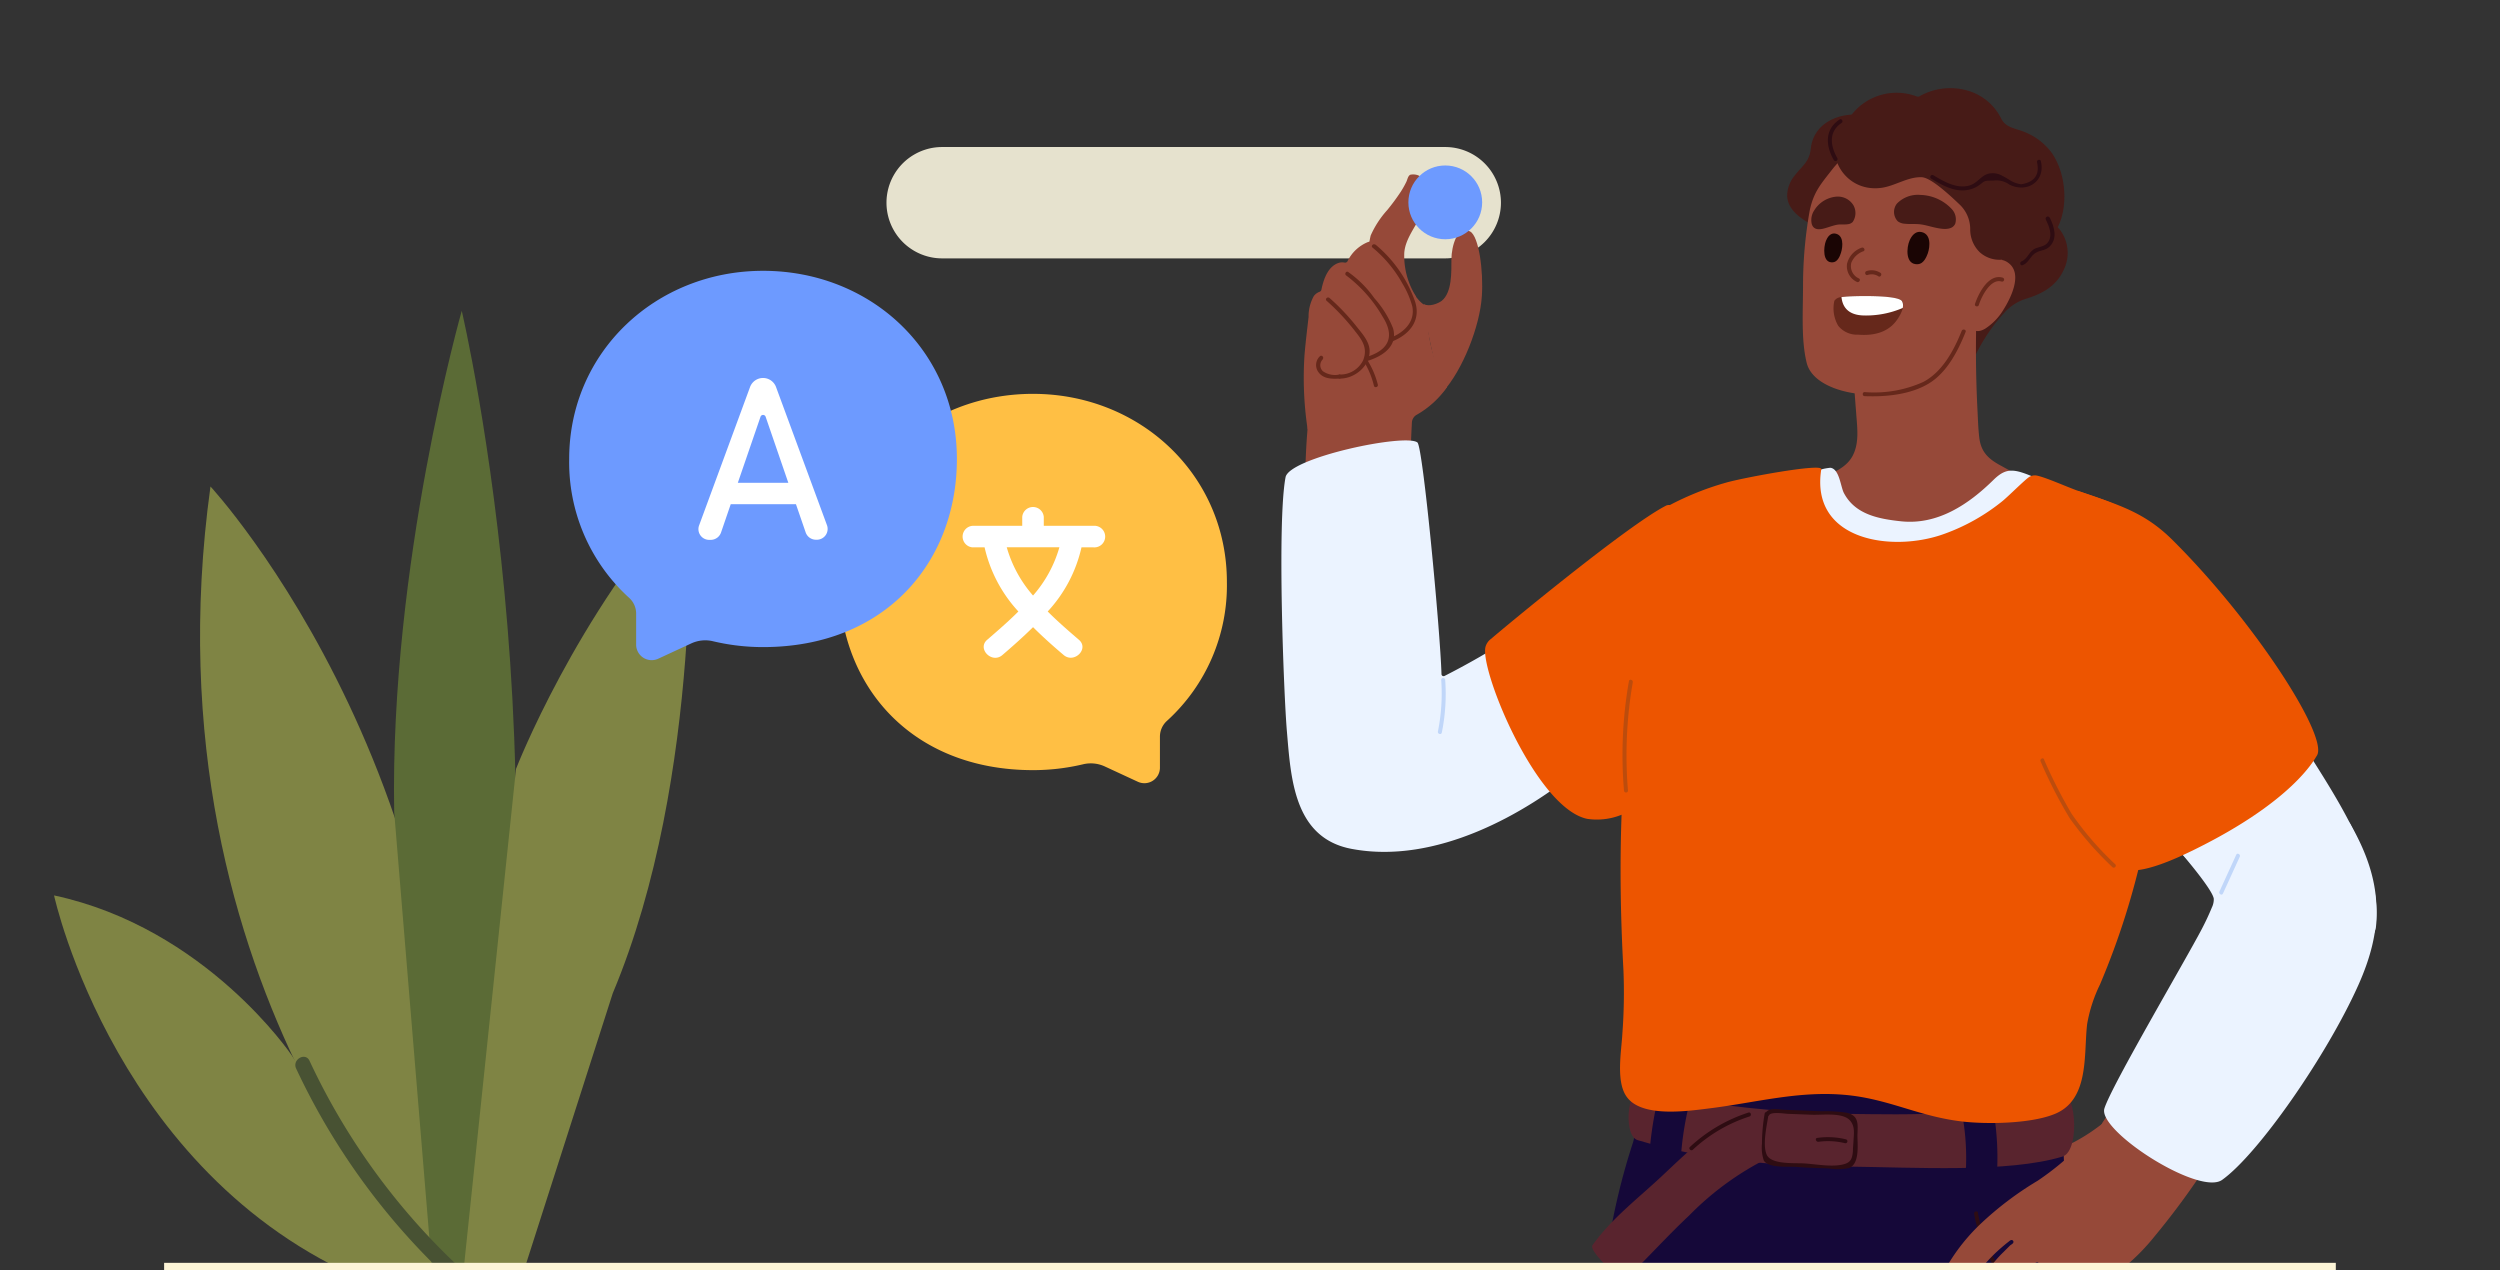 <svg id="Layer_1" data-name="Layer 1" xmlns="http://www.w3.org/2000/svg" xmlns:xlink="http://www.w3.org/1999/xlink" viewBox="0 0 370 188"><rect x="0" y="0" width="370" height="188" fill="#333333" stroke="none"/><defs><style>.cls-1{fill:none;}.cls-2{clip-path:url(#clip-path);}.cls-3{fill:#e6e2ce;}.cls-4{clip-path:url(#clip-path-2);}.cls-5{fill:#964939;}.cls-6{fill:#471b17;}.cls-7{fill:#1a0504;}.cls-8{fill:#66281b;}.cls-9{fill:#fff;}.cls-10{fill:#ebf3ff;}.cls-11{fill:#150839;}.cls-12{fill:#2e0c12;}.cls-13{fill:#040011;}.cls-14{fill:#59242e;}.cls-15{fill:#ed5500;}.cls-16{fill:#c0d6f9;}.cls-17{fill:#bc4c0d;}.cls-18{fill:#6d9aff;}.cls-19{fill:#7f8444;}.cls-20{fill:#5b6b36;}.cls-21{fill:#485233;}.cls-22{fill:#ffbf44;}.cls-23{fill:#fdf5d7;}</style><clipPath id="clip-path"><rect class="cls-1" width="370" height="188"/></clipPath><clipPath id="clip-path-2"><rect class="cls-1" x="182.9" width="184.14" height="216.88"/></clipPath></defs><g class="cls-2"><path class="cls-3" d="M222.14,30a8.25,8.25,0,0,0-8.24-8.24H139.44a8.24,8.24,0,0,0,0,16.48H213.9A8.25,8.25,0,0,0,222.14,30Z"/><g class="cls-4"><path class="cls-5" d="M193.21,74.54a99.42,99.42,0,0,1,.86-16.1c-.11-.15,1-6.87,2.37-9.59,1.24-2.42,3.54-4.27,5.71-5.82,1-.73,2.92-2.3,4.33-2,2.15.39,3,3.88,4.82,4.28a20.77,20.77,0,0,0,1.12,8.09,31.17,31.17,0,0,0,1.73,3.91,13.74,13.74,0,0,1-4.5,4.09,1.39,1.39,0,0,0-.69,1.19q-.36,6.39-.1,12.81a.7.7,0,0,1,.85,1c-1,1.66-4.73,1.09-6.37,1.11a26.15,26.15,0,0,1-9.87-1.74A.74.74,0,0,1,193.21,74.54Z"/><path class="cls-6" d="M290.58,55.74c.83-.37,1.33-2.2,1.7-3a28.58,28.58,0,0,1,1.92-3.36,25.74,25.74,0,0,1,2.6-3.27,7.15,7.15,0,0,1,3-1.88c2.36-.72,4.42-1.79,5.54-4.11a5.69,5.69,0,0,0-.52-6.18,11,11,0,0,0-1.53-1.44c-1-.84-1.06.09-.44-1.18.54-1.11,1.92-.2,1.81-1.51-.2-2.36-2.36-3.74-4.26-4.72a.37.37,0,0,0-.48.13c-1-1.08-2.53-.88-3.77,0a7.07,7.07,0,0,0-2.78,5c-.18,1.14-.22,2.3-.49,3.43-.36,1.47-1.06,2.84-1.45,4.3A68.37,68.37,0,0,0,290,46.45C289.88,47.58,287.94,56.94,290.58,55.74Z"/><path class="cls-6" d="M264.5,28.87c0,2,1.73,3.27,3.28,4.18,1.14.65,3.15,1.5,4.16.14.61-.82.41-2.32.51-3.27.2-1.74.6-3.66,2-4.87s4.8-2,5.3-4.27c.3-1.39-1.06-2.42-2.27-3.06a.36.36,0,0,0-.25-.32c-3.75-1.3-8.78.22-9.23,4.59-.21,2-1.32,2.58-2.39,4A4.81,4.81,0,0,0,264.5,28.87Z"/><path class="cls-5" d="M262.19,75.79a.39.39,0,0,0,.18.29c.93,2.68,5,4.45,7.24,5.35a36.22,36.22,0,0,0,13.82,2,31.59,31.59,0,0,0,12.91-3c2.74-1.25,7.66-2.76,8.2-6.25a.32.32,0,0,0,0-.17.34.34,0,0,0-.11-.53L296.28,69c-1.89-1-3.09-2-3.35-4.26-.16-1.33-.19-2.69-.26-4q-.46-9,0-18a.38.38,0,0,0-.63-.29c-1.39-1.91-7.27,1.75-8.42,2.35a28.29,28.29,0,0,0-5.92,3.64c-1.54,1.37-2,3.32-3.13,4.95a.33.33,0,0,0-.4.36v.14l-.14.19a.41.41,0,0,0,.21.66q.22,3.18.47,6.35c.15,2.13.52,4.53-.58,6.48s-3.55,2.67-5.41,3.49l-6.25,2.77a.35.35,0,0,0-.07.59,3,3,0,0,0-.11.32.33.33,0,0,0-.09.25c0,.06,0,.11,0,.17A2.57,2.57,0,0,0,262.19,75.79Z"/><path class="cls-5" d="M266.85,42.18c0,3.84-.3,8.12.54,11.52,1.05,4.26,9.21,5.56,13.48,4.16,2.42-.79,5.26-1.41,7.31-3,2.55-2,3.37-6.11,4.44-9A20.89,20.89,0,0,1,294,42.65a29.13,29.13,0,0,0,1.6-2.48,13.92,13.92,0,0,0-.46-13.07c-1.47-2.72-2.75-4.8-5.57-6a18.09,18.09,0,0,0-5.77-1.32,14.18,14.18,0,0,0-12.49,5.12c-1.8,2.31-2.92,3.5-3.49,6.36A62.92,62.92,0,0,0,266.85,42.18Z"/><path class="cls-5" d="M291.13,46.3c-.11,1.55.67,3.5,2.65,2.36a8.58,8.58,0,0,0,2.72-2.81c1.08-1.7,2.82-5.18.89-6.82-2.76-2.35-5.3,3.18-6.05,6.11A8.09,8.09,0,0,0,291.13,46.3Z"/><path class="cls-7" d="M271.29,38.82c.65-.06,1-.85,1.17-1.39.32-1,.44-2.78-1-2.88-.59,0-1,.52-1.22,1.09C269.87,36.57,269.69,39,271.29,38.82Z"/><path class="cls-7" d="M283.87,39.1c.8-.06,1.22-1,1.43-1.56.39-1.09.54-3.12-1.18-3.23-.71,0-1.19.59-1.48,1.23C282.15,36.59,281.93,39.26,283.87,39.1Z"/><path class="cls-8" d="M271.48,44.54a5.1,5.1,0,0,0,.58,3.68A3.55,3.55,0,0,0,275,49.53c2.05.17,4.17-.21,5.54-1.9.51-.63,1.48-2.19,1-3.05s-6.72-.8-8.28-.68c-.49,0-1.32.05-1.65.48A.51.51,0,0,0,271.48,44.54Z"/><path class="cls-9" d="M275.8,46.69c-2-.06-3.09-1-3.26-2.73l.68-.06c1.56-.12,7.72-.25,8.28.68a1.38,1.38,0,0,1,.1,1A13.76,13.76,0,0,1,275.8,46.69Z"/><path class="cls-8" d="M290.91,49.13c-1.13,2.82-2.76,6-5.45,7.63s-6.32,2-9.49,1.87c-.38,0-.38-.61,0-.6a17.61,17.61,0,0,0,8.69-1.51c2.83-1.49,4.53-4.7,5.67-7.55.14-.35.72-.2.58.16Z"/><path class="cls-10" d="M268.82,82.81c3.09,3.19,8,4.53,12.33,4.5a19.62,19.62,0,0,0,12.52-4.59,32.9,32.9,0,0,0,5.17-5.82c1-1.38,3-3.3,2.47-5.17,0-.11.77-.67.64-.72-3.67-1.6-4.85-2-6.9,0-3.67,3.61-8.26,6.73-13.72,6.14-3.27-.35-6.76-1-8.43-4.18-.49-.92-.66-3.58-2-3.74a7.83,7.83,0,0,0-3.73,1.35s1.79.19,1.77.22C266.36,74.51,265.4,79.27,268.82,82.81Z"/><path class="cls-8" d="M275.77,37.19A3,3,0,0,0,274,38.87a2,2,0,0,0,1.12,2.34c.34.17,0,.69-.31.51a2.56,2.56,0,0,1-1.45-2.67,3.35,3.35,0,0,1,2.13-2.38c.35-.17.65.35.3.52Z"/><path class="cls-8" d="M278,40.89a1.82,1.82,0,0,0-1.59-.19c-.36.12-.52-.46-.16-.58a2.39,2.39,0,0,1,2.05.26c.32.2,0,.72-.3.51Z"/><path class="cls-8" d="M296.23,41.67c-1.63-.5-3,2.28-3.36,3.47-.12.36-.69.21-.57-.16.51-1.53,2-4.51,4.09-3.89a.3.3,0,0,1-.16.58Z"/><path class="cls-5" d="M302.79,176.23c1.64,1.53,3.79-.71,5-1.86A16.69,16.69,0,0,0,312.1,167a.36.36,0,0,0-.09-.36l.24-.19c.4-.31,0-1.09-.34-.78a27.77,27.77,0,0,1-5,3.39,21.09,21.09,0,0,0-4.67,2.59C300.86,172.94,301.45,175,302.79,176.23Z"/><path class="cls-6" d="M280.74,30.14a2,2,0,0,0,.14,2.62,1.94,1.94,0,0,0,1,.35c.77.09,1.54,0,2.31.09s1.54.35,2.32.51,2.4.49,2.87-.62a2.23,2.23,0,0,0-.54-2.17,6.57,6.57,0,0,0-4.59-2.07A4.32,4.32,0,0,0,280.74,30.14Z"/><path class="cls-6" d="M271.81,29.1a4.28,4.28,0,0,0-3.28,2,2.6,2.6,0,0,0-.39,2.06c.33,1.05,1.4.78,2.05.59s1.1-.37,1.66-.48,1.1,0,1.65-.09a1.15,1.15,0,0,0,.7-.33,2.35,2.35,0,0,0,.1-2.48A2.7,2.7,0,0,0,271.81,29.1Z"/><path class="cls-11" d="M314.81,228.78a1.12,1.12,0,0,0,.79-1.32s0-.08,0-.12a227.33,227.33,0,0,0-9.76-52.69,7.26,7.26,0,0,1-.33-1.84q-.33-7.49-.79-15a1.13,1.13,0,0,0-.22-.63.93.93,0,0,0-.59-1.06c-9-4.09-18.73-4-28.46-4-10.13.05-20.82-2.13-30.73.56l-.11.05a1.07,1.07,0,0,0-1.45.76,57,57,0,0,0-1.27,14.18,4.46,4.46,0,0,1-.23,1.49A98.32,98.32,0,0,0,237.51,188a240.43,240.43,0,0,0-2.63,26.65c-.13,3.05-2.12,10.68-.72,13.4C235.76,231.17,303.92,232.05,314.81,228.78Z"/><path class="cls-10" d="M190.46,108.23c.59,6.87,1,15.81,9.61,17.41,12.57,2.36,25.77-5.3,33.58-11.73a1.29,1.29,0,0,0,.53-1,1,1,0,0,0,.15-1c-2.3-5.84-4.7-11.59-8.83-16.4l-.07-.06a1.13,1.13,0,0,0-1.72-1.1,112.74,112.74,0,0,1-9.92,5.69.31.31,0,0,1-.45-.26c-.18-6.4-2.74-33.63-3.56-34.29-1.75-1.39-19,2.24-19.52,5.15C189,77.3,190,102.86,190.46,108.23Z"/><path class="cls-12" d="M292.73,179.51c1.53,8.62,8.06,14.93,14.74,20,.3.23,0,.75-.3.52-6.8-5.18-13.46-11.61-15-20.38-.07-.37.51-.53.58-.16Z"/><path class="cls-13" d="M245.27,178.58a60.69,60.69,0,0,0-6.36,19.89c-.06.38-.63.22-.58-.16a61.49,61.49,0,0,1,6.42-20c.18-.34.69,0,.52.3Z"/><path class="cls-14" d="M244,160.86c4.38,1.84,10.07,2.58,14.74,3.1s9.59.83,14.4.89c8.75.11,23.09.54,31.14-3.32,3-1.44,3.76,8.8.95,9.65-8,2.42-21.77,1.59-32.09,1.47-10.6-.13-20.5-.83-30.77-3.91C240.05,168.06,240.82,159.54,244,160.86Z"/><path class="cls-6" d="M278.45,27.8c2-.27,3.89-1.64,5.93-1.57,1.25,0,3.81,2.29,5.6,4a5,5,0,0,1,1.61,3.68A4.72,4.72,0,0,0,293,37.33a4.38,4.38,0,0,0,3.94,1c1.54-.32,7-1.07,6.45-2.43a.7.7,0,0,1,.14-.73c2.84-3.22,2.49-9.39,0-12.72a9.29,9.29,0,0,0-3.91-2.92c-1.35-.56-2.75-.59-3.45-2a8,8,0,0,0-5-4.13,9.23,9.23,0,0,0-7,.8.52.52,0,0,1-.45.09,8.44,8.44,0,0,0-10.65,4.26C269.42,22,272.7,28.59,278.45,27.8Z"/><path class="cls-15" d="M234.9,121.19a9.75,9.75,0,0,0,4.95-.55,38.7,38.7,0,0,0,8.45-3.88.41.41,0,0,0,.44-.15c4.77-6.37,5.61-14.68,5.42-22.41a43.3,43.3,0,0,0-1.85-12.08c-.85-2.66-3.68-8-5.66-7.32-5.71,2.84-24.85,18.75-25.93,19.72a2.18,2.18,0,0,0-.88,1.27C219.07,99.33,227.36,119.6,234.9,121.19Z"/><path class="cls-11" d="M245.82,160.9c.81-2.9,5.33-1.67,4.51,1.24a46.21,46.21,0,0,0-1.67,12.32c0,3-4.7,3-4.68,0A50.91,50.91,0,0,1,245.82,160.9Z"/><path class="cls-11" d="M294.28,160.85a41.89,41.89,0,0,1,.9,16.57c-.42,3-4.92,1.71-4.51-1.24a35.76,35.76,0,0,0-.9-14.08C289,159.18,293.52,157.94,294.28,160.85Z"/><path class="cls-10" d="M320.4,123.58c3.48,3.83,7.22,7.92,11.06,11.4,4.76,4.31,19.52,8.68,20.2,2,1.07-10.43-8.43-22.35-12.13-29.06-.36-.66-1.81.61-2,1.12a.62.62,0,0,0-.23-.12,15.55,15.55,0,0,0-17,5.9C317.71,118.52,317.5,120.41,320.4,123.58Z"/><path class="cls-5" d="M287,189.59a28.34,28.34,0,0,1,6.14-8.47,48.3,48.3,0,0,1,8.45-6.38,41.84,41.84,0,0,0,4.05-3.11c1.3-1.08,2.6-2.11,3.95-3.13a9.7,9.7,0,0,0,1.59-2.38l1.92-2.89a.68.68,0,0,1,.85-.29.63.63,0,0,1,.76-.06c4.12,2.29,9.5,4.14,11.63,8.65a.26.26,0,0,1,0,.08.8.8,0,0,1,.14,1.06A113.07,113.07,0,0,1,318.86,183a30.6,30.6,0,0,1-4.08,4.21,11.64,11.64,0,0,1-5.27,2.72c-.36,0-.71.5-.94.75-.45.51-.86,1.06-1.26,1.61-.6.85-1.15,1.74-1.67,2.64a5.26,5.26,0,0,1-1.73,2.31.81.81,0,0,1-1.07-.42,4.75,4.75,0,0,1,.27-3.09,32.17,32.17,0,0,1,1.45-3.09c.39-.72-.37-.75-.76-.26s-.77.87-1.16,1.3a11.47,11.47,0,0,0-1.26,1.91c-.86,1.45-1.91,3.54-3.62,3.73s-1.59-1.32-1.08-2.47a17.54,17.54,0,0,1,2.37-4.41c.49-.67,1-1.33,1.52-2,.19-.23,1.4-1.35,1.08-1.58a.29.29,0,0,0-.3,0,1,1,0,0,0-.27.17A21.39,21.39,0,0,0,299,189.1c-.79.88-1.53,1.81-2.23,2.75-.49.66-.91,1.54-1.43,2.22a4.84,4.84,0,0,1-2.14,1.87,1.37,1.37,0,0,1-1.86-1.65,12.52,12.52,0,0,1,.67-1.66c.25-.59.5-1.19.76-1.77a15.65,15.65,0,0,1,3.7-5.51l1-1c.14-.13.4-.24.49-.42a.28.28,0,0,0-.25-.41.63.63,0,0,0-.36.19,27.59,27.59,0,0,0-2.3,2,26.65,26.65,0,0,0-2.69,3.12,6.59,6.59,0,0,1-1.94,1.89c-.91.5-2.12,1-3,.31A1.63,1.63,0,0,1,287,189.59Z"/><path class="cls-10" d="M328.88,174.62c5.4-3.87,15.5-18.45,20.13-28.77,3.75-8.37,3.83-15.22-1.17-23.91-.87-1.52-8.2-3.42-11-2.41-4.07,1.48-14.37,6.07-14.41,6.27,0,0,5.06,5.81,5.21,7.23a2.8,2.8,0,0,1-.28,1.27q-.66,1.6-1.47,3.15c-2.52,4.82-13.43,23.31-14.44,26.61S325.5,177.05,328.88,174.62Z"/><path class="cls-15" d="M240.27,143.6a81.63,81.63,0,0,1-.16,9.39c-.14,2.64-1,7.16.68,9.39,2.33,3.16,9.43,2,12.76,1.59,6.57-.86,12.67-2.51,19.37-1.94,6.51.55,10.89,3.16,17.37,3.94,3.68.44,10,.35,13.55-1,5.47-2,4.52-8.83,5.06-13.43a21.82,21.82,0,0,1,1.9-5.84,113.45,113.45,0,0,0,6.52-20.66c1.2-5.61,1.46-11.49,3.15-17,1.49-4.82,2.92,1.82,4.7-2.88,2.28-6-2.39-23-6.69-26.71s-5.73-4-11-5.83c-1.53-.54-4.56-1.91-6-2.23a1.58,1.58,0,0,0-1.31.31c-.89.7-2.73,2.55-3.73,3.4a29.53,29.53,0,0,1-8.65,4.9c-7.64,2.81-19.93,1.09-18.24-9.56.15-.92-11.68,1.28-14.13,2a42.65,42.65,0,0,0-16.84,9.26c-.55.49.54,2.57.64,3a23.37,23.37,0,0,0,3.41,7.38,2.59,2.59,0,0,1,.39,2C239.81,109.8,239.34,126.63,240.27,143.6Z"/><path class="cls-15" d="M305.18,101c.45,4.44,2.12,8.9,3.79,13,1.59,3.91,2.26,10.51,4.6,14,1.63,2.45,9.15-1.25,11.21-2.26,14.57-7.18,17.76-13.35,18.13-13.93,1.74-2.81-9.31-19.91-21.38-31.89-4.12-4.09-7.88-5.19-14-7.26-.17-.06-5.48,8.4-5,12,.33,2.73,1.06,5.39,1.64,8.08A76.51,76.51,0,0,1,305.18,101Z"/><path class="cls-5" d="M202.46,39.76c-.06,2-.07,3.89-.05,5.83a.7.7,0,0,0,.42.51c.84.08,1.66-.09,2.5-.09s1.41.19,2.11.13a1.45,1.45,0,0,0,1.5-1.16.33.33,0,0,0,.07-.28c0-.11.61-.74.57-.81a11.26,11.26,0,0,1-1.75-6.42c.13-2.19,1.84-4.07,2.64-6a7.19,7.19,0,0,0,.44-4.17,1.71,1.71,0,0,0-1.1-1.38,2.11,2.11,0,0,0-1.08-.06c-.36.17-.43.73-.59,1.05a14,14,0,0,1-.82,1.46,32.11,32.11,0,0,1-2,2.71,14.13,14.13,0,0,0-2.46,3.78A16.81,16.81,0,0,0,202.46,39.76Z"/><path class="cls-5" d="M193.52,63.47c0,.38.65-.79.78-1.11a25.63,25.63,0,0,1,3.77-6.08,3.15,3.15,0,0,0,.55-2.08.44.44,0,0,1,.33-.42c1.3-.33,2.46-.9,2.68-2a2.35,2.35,0,0,0,0-.65.44.44,0,0,1,.38-.48,3.86,3.86,0,0,0,2.69-1.25,2.92,2.92,0,0,0,.64-1.52.46.46,0,0,1,.29-.39,4,4,0,0,0,2.45-1.87c1-2.06-.49-5.2-1.43-7-.76-1.5-2.19-3.39-4.21-2.79a5.8,5.8,0,0,0-3,2.82.41.41,0,0,1-.41.22,1.87,1.87,0,0,0-.78,0c-1.62.44-2.33,2.28-2.68,4a.41.41,0,0,1-.29.32,1.85,1.85,0,0,0-.83.62,6.16,6.16,0,0,0-.78,3.1c-.21,1.83-.44,3.71-.6,5.6A51,51,0,0,0,193.52,63.47Z"/><path class="cls-8" d="M203.55,36.18a19.08,19.08,0,0,1,5.86,8.4c.94,2.78-.74,4.89-3.31,5.93-.36.14-.52-.43-.16-.58,1.92-.78,3.52-2.36,3.08-4.59A13.19,13.19,0,0,0,207.58,42a18.53,18.53,0,0,0-4.45-5.36c-.29-.24.13-.66.42-.42Z"/><path class="cls-8" d="M199.54,40.26a16,16,0,0,1,3.87,3.88,14.88,14.88,0,0,1,2.76,4.44c.75,2.63-1.5,4.11-3.7,4.81-.37.12-.52-.46-.16-.58,3.21-1,4.19-3,2.32-5.94a20.36,20.36,0,0,0-5.39-6.1c-.32-.21,0-.73.3-.51Z"/><path class="cls-8" d="M196.77,44.1a32.63,32.63,0,0,1,4,4.22c.79,1,1.86,2.16,1.93,3.5.12,2.35-2.24,4.25-4.42,4.21a.3.3,0,0,1,0-.6,3.77,3.77,0,0,0,3.47-2.12c.71-1.82-.17-3-1.22-4.32a32.82,32.82,0,0,0-4.19-4.47c-.29-.25.13-.67.42-.42Z"/><path class="cls-8" d="M195.8,53.16a1.21,1.21,0,0,0,0,1.79,3.15,3.15,0,0,0,2.44.48c.38,0,.38.58,0,.6-1.11.06-2.36.06-3.09-.92a1.78,1.78,0,0,1,.18-2.37c.27-.28.69.14.42.42Z"/><path class="cls-8" d="M202.46,53.44a12.6,12.6,0,0,1,1.46,3.49c.09.37-.49.53-.58.16A12.3,12.3,0,0,0,202,53.74a.3.3,0,0,1,.51-.3Z"/><path class="cls-5" d="M210.73,45c.78.47,2.18-.1,2.66-.49,1.54-1.26,1.41-4.32,1.42-6.16s.85-5.13,2.77-4.09c1.28.69,2,5.81,1.73,9.62-.28,4.29-2.76,10.85-5.85,14.22C213.2,57.66,210.67,46.94,210.73,45Z"/><path class="cls-12" d="M303.35,32.17c.65,1.32,1.24,3.08,0,4.31-.55.57-1.21.52-1.88.84-1,.46-1.13,1.54-2.12,1.93-.36.14-.51-.43-.16-.57.93-.37,1.11-1.57,2.12-1.94.71-.26,1.44-.29,1.87-1,.61-1,.07-2.3-.4-3.25-.17-.34.35-.65.52-.3Z"/><path class="cls-12" d="M272.55,18.2c-1.95,1.3-1.66,3.39-.63,5.19a.3.3,0,0,1-.52.3c-1.2-2.1-1.39-4.52.85-6,.32-.22.62.3.3.51Z"/><path class="cls-12" d="M286.09,25.91c1.57.93,3.49,2.09,5.4,1.54,1.13-.33,1.67-1.41,2.74-1.73a2.83,2.83,0,0,1,1.92.2,13.32,13.32,0,0,1,1.27.72,4.05,4.05,0,0,0,1.74.63c1.95-.33,2.73-1.41,2.32-3.25-.09-.37.49-.53.57-.16.71,3-2.07,4.78-4.68,3.45a3.24,3.24,0,0,0-2.36-.58c-1.55,0-1.21.07-2.16.72a4.21,4.21,0,0,1-1.79.69c-1.92.26-3.69-.77-5.27-1.72a.3.3,0,0,1,.3-.51Z"/><path class="cls-16" d="M213.89,100.63a28.67,28.67,0,0,1-.5,7.79c-.08.38-.65.22-.58-.16a28.3,28.3,0,0,0,.49-7.63c0-.38.57-.38.59,0Z"/><path class="cls-14" d="M235.69,184.29c2.85-4,6.85-7,10.43-10.38,3.27-3.07,6.53-6.3,10.6-8.29s7.88,4.37,3.82,6.36a43.42,43.42,0,0,0-10.53,7.9c-3.21,3-6.83,7-9.36,9.38C240.1,189.78,235.06,185.18,235.69,184.29Z"/><path class="cls-12" d="M261.26,164.78c.5-.94,1.95-.57,2.84-.53l5.54.22a19.33,19.33,0,0,1,3.73.23c1.8.45,1.58,1.73,1.53,3.32,0,1.35.37,4.21-1.23,4.85a8.39,8.39,0,0,1-3,.06c-1.62-.05-3.24-.1-4.85-.23-1.1-.09-4.06.22-4.77-.93a6,6,0,0,1-.28-2.51,26.49,26.49,0,0,1,.4-4.45c.06-.38.63-.21.57.16-.23,1.52-.92,4.39-.28,5.9s4.12,1.23,5.47,1.31c1.71.1,3.91.53,5.59.21,1.33-.25,1.6-.77,1.71-2,0-.46.05-.93.08-1.4.05-1.13.27-2.19-.45-3.1-1.06-1.31-4.13-.84-5.73-.91l-3.44-.13c-.51,0-2.56-.38-2.87.21-.18.34-.7,0-.52-.3Z"/><path class="cls-12" d="M273.05,169.19a10.45,10.45,0,0,0-3.94-.2c-.37,0-.53-.53-.15-.58a11.21,11.21,0,0,1,4.24.21.29.29,0,0,1-.15.57Z"/><path class="cls-12" d="M258.92,165.24a22.35,22.35,0,0,0-8.38,4.92c-.28.26-.71-.16-.42-.42a23.15,23.15,0,0,1,8.65-5.08c.36-.12.52.46.15.58Z"/><path class="cls-17" d="M302.53,112.44a73.14,73.14,0,0,0,4.07,8,46.33,46.33,0,0,0,6.45,7.47c.28.27-.15.69-.42.42a48.68,48.68,0,0,1-6.34-7.27,68.69,68.69,0,0,1-4.28-8.37c-.16-.34.35-.65.52-.3Z"/><path class="cls-16" d="M331.49,126.79q-1.26,2.73-2.5,5.47c-.16.35-.68,0-.52-.3l2.5-5.47c.16-.35.68,0,.52.3Z"/><path class="cls-17" d="M241.65,101a63.24,63.24,0,0,0-.71,16c0,.39-.56.39-.59,0a63.11,63.11,0,0,1,.73-16.18c.06-.38.64-.22.57.16Z"/></g><circle class="cls-18" cx="213.9" cy="29.95" r="5.46"/><path class="cls-19" d="M66.12,190.28S20.78,147.15,31.15,72C31.15,72,73.91,118.14,66.12,190.28Z"/><path class="cls-20" d="M68.36,190.28H64.13L58.34,120.2c-.67-36.75,10-74.2,10-74.2S86.4,122.72,68.36,190.28Z"/><path class="cls-19" d="M90.69,147c13.52-32.2,11.3-74.44,11.3-74.44C85.12,91.17,76.37,113.8,76.37,113.8l-8,76.48h8.45Z"/><path class="cls-19" d="M65.56,190.28l-22.4-34.11S30.5,137.35,8,132.52c0,0,9.24,42.68,47.92,57.76Z"/><path class="cls-21" d="M43.83,158.15a101.35,101.35,0,0,0,24.4,32.74c1.1,1,2.74-.63,1.64-1.62A99.47,99.47,0,0,1,45.81,157C45.19,155.66,43.2,156.82,43.83,158.15Z"/><path class="cls-22" d="M152.89,58.29c15.84,0,28.69,12,28.69,27.84a27.09,27.09,0,0,1-8.85,20.54,3.15,3.15,0,0,0-1.06,2.34v4.59a2.3,2.3,0,0,1-3.27,2.1l-4.92-2.28a4.93,4.93,0,0,0-3.21-.3,31.93,31.93,0,0,1-7.38.86c-18,0-28.69-12.47-28.69-27.85C124.2,70.05,137,58.29,152.89,58.29Z"/><path class="cls-9" d="M161.83,77.82h-7.35V76.51a1.6,1.6,0,0,0-3.19,0v1.31h-7.35a1.6,1.6,0,0,0,0,3.19h1.78a20.73,20.73,0,0,0,5,9.49c-1.49,1.49-3.09,2.87-4.62,4.19s.7,3.59,2.25,2.26,3.06-2.67,4.54-4.13c1.47,1.46,3,2.83,4.54,4.13s3.81-.92,2.25-2.26-3.13-2.7-4.62-4.19a20.62,20.62,0,0,0,5-9.49h1.78a1.6,1.6,0,1,0,0-3.19Zm-8.94,10.32A18.53,18.53,0,0,1,149,81h7.79A18.51,18.51,0,0,1,152.89,88.14Z"/><path class="cls-18" d="M112.93,40.08c-15.84,0-28.69,12-28.69,27.84a27.09,27.09,0,0,0,8.85,20.54,3.15,3.15,0,0,1,1.06,2.34v4.59a2.3,2.3,0,0,0,3.27,2.1l4.92-2.28a4.93,4.93,0,0,1,3.21-.3,31.93,31.93,0,0,0,7.38.86c18,0,28.69-12.47,28.69-27.85C141.62,51.84,128.78,40.08,112.93,40.08Z"/><path class="cls-9" d="M122.4,77.75,114.86,57.3a2.05,2.05,0,0,0-3.86,0l-7.53,20.45A1.59,1.59,0,0,0,105,79.9h.2a1.62,1.62,0,0,0,1.51-1.08l1.44-4.2c.07,0,9.64,0,9.65,0l1.44,4.18a1.61,1.61,0,0,0,1.51,1.08h.19A1.6,1.6,0,0,0,122.4,77.75Zm-13.2-6.3,3.36-9.78a.4.4,0,0,1,.75,0l3.36,9.78Z"/></g><rect class="cls-23" x="24.29" y="186.9" width="321.41" height="1.11"/></svg>